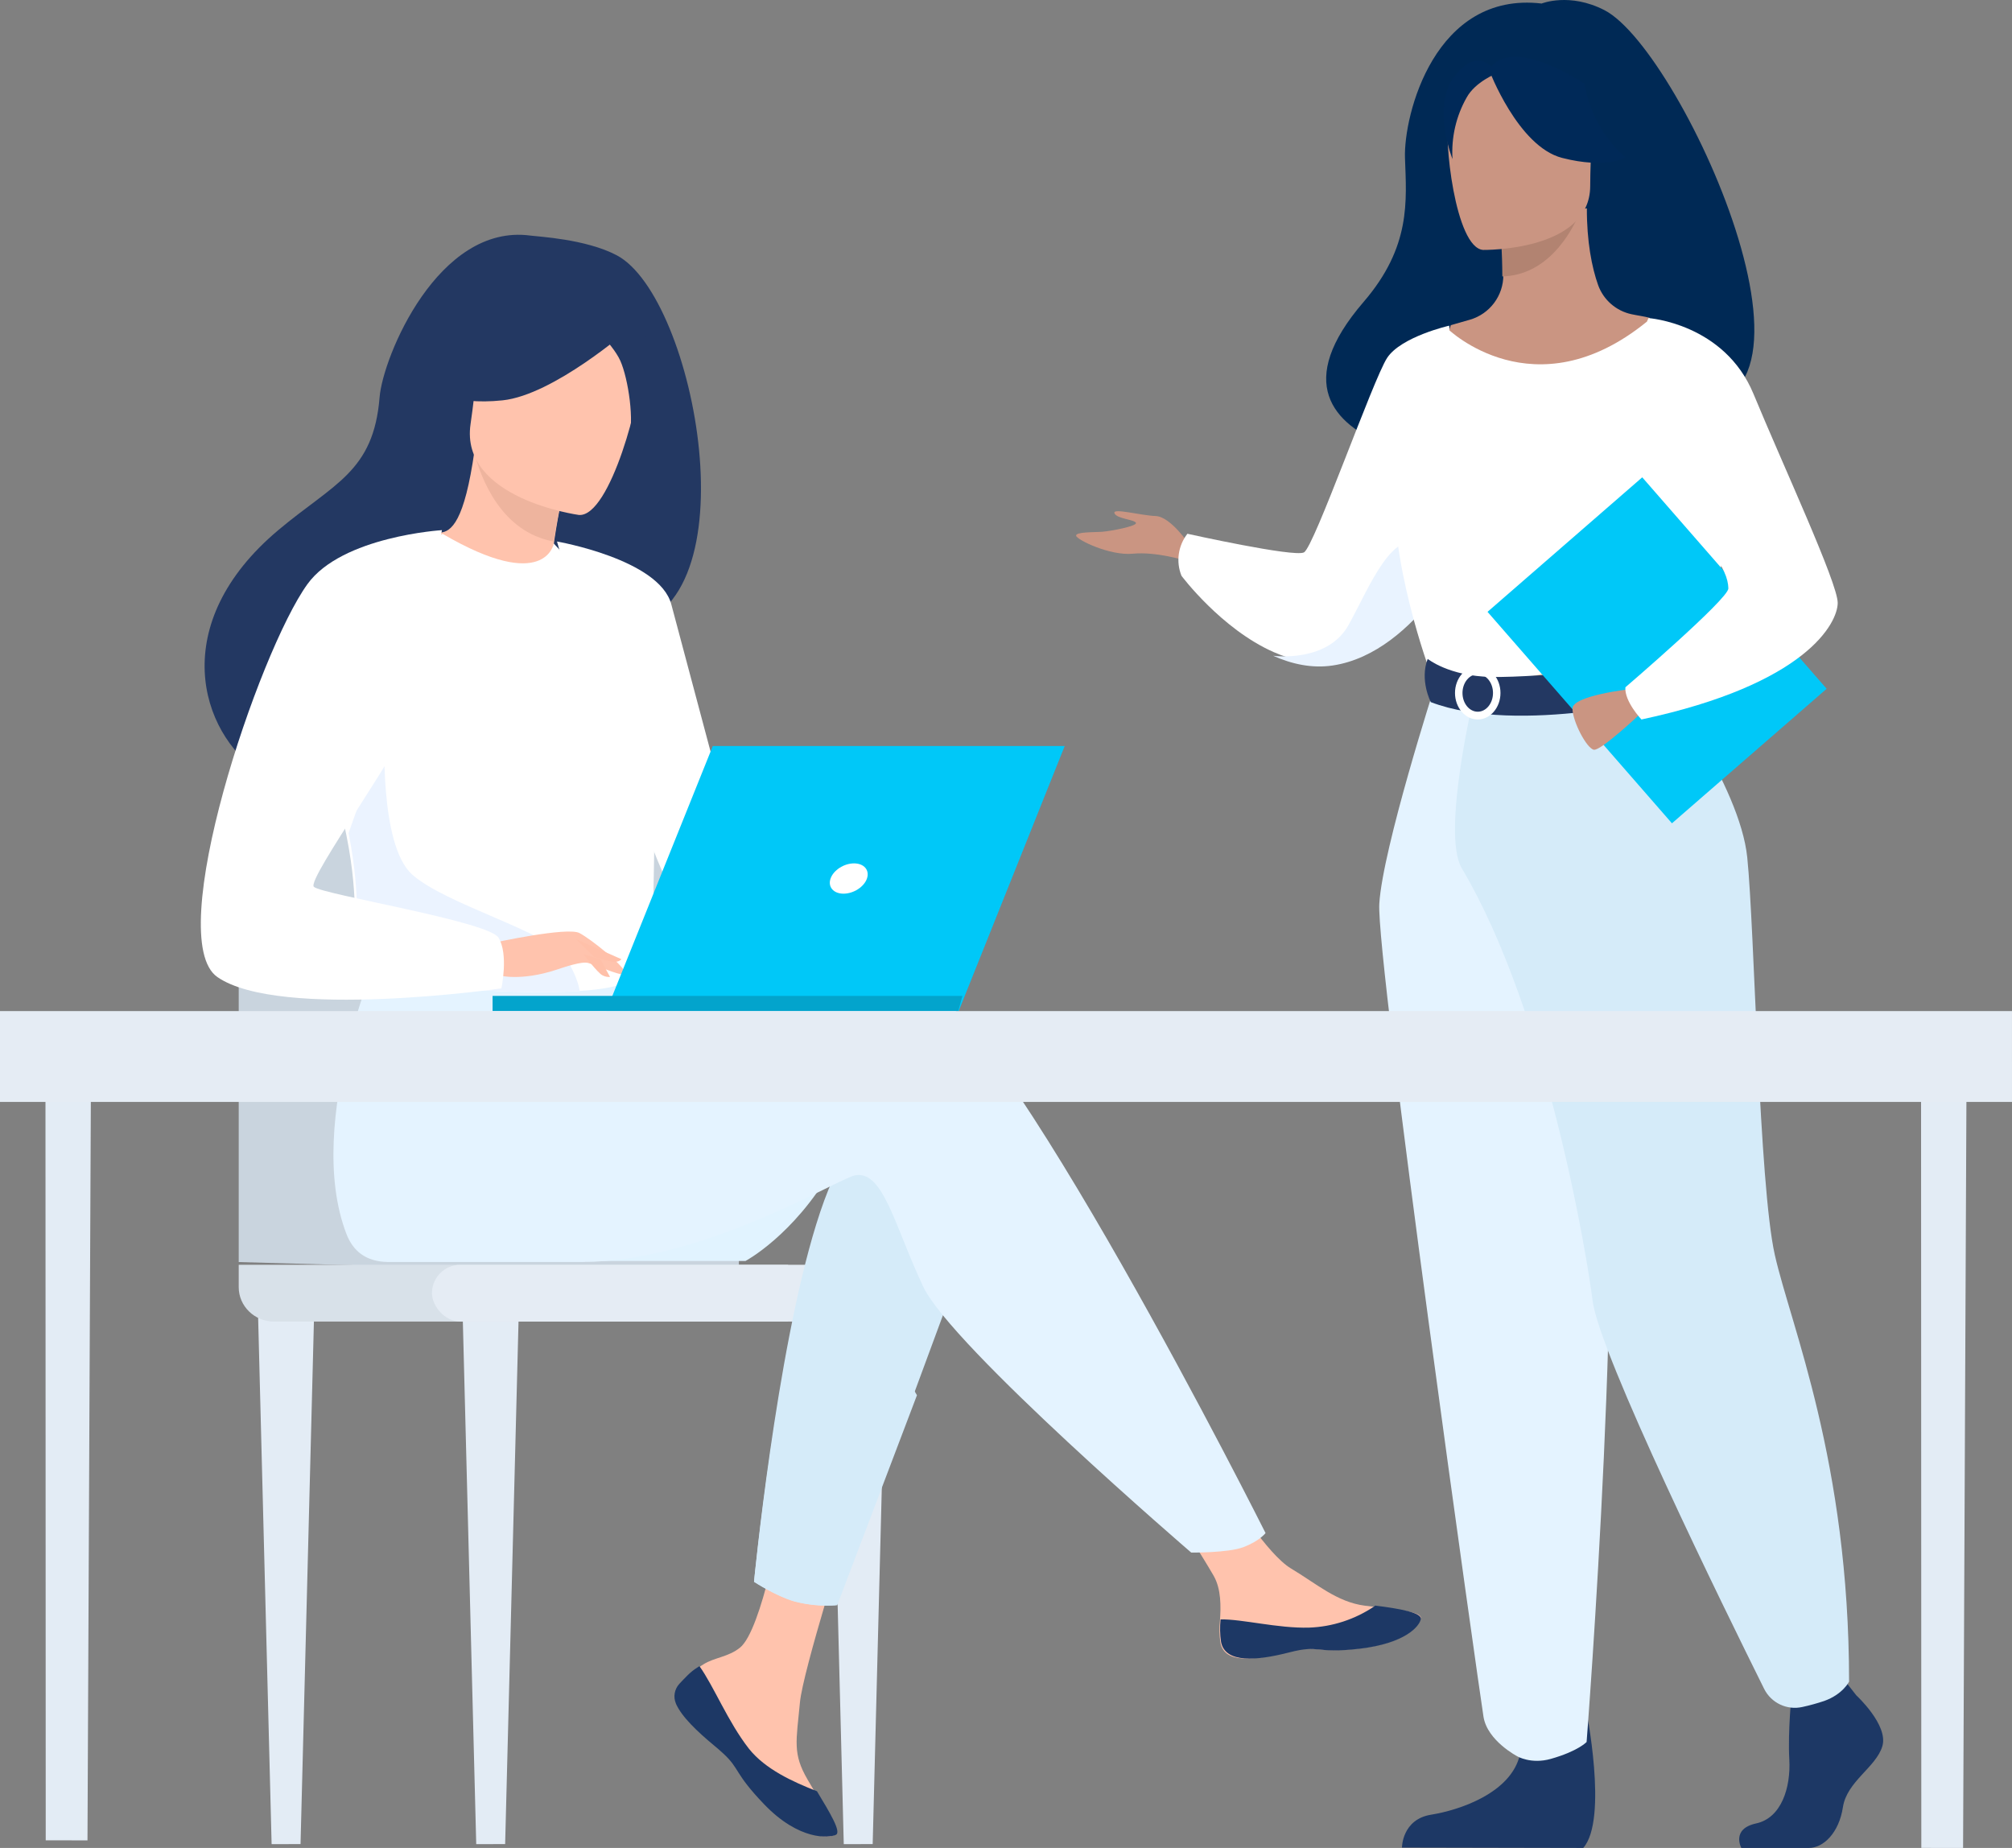 <svg xmlns="http://www.w3.org/2000/svg" xmlns:xlink="http://www.w3.org/1999/xlink" width="490px" height="450px" viewBox="0 0 490 450"><rect x="0" y="0" width="490" height="450" fill="#808080" stroke="none"/><title>challenges</title><g id="challenges" stroke="none" stroke-width="1" fill="none" fill-rule="evenodd"><g fill-rule="nonzero"><path d="M390.775,2.49 C382.263,-1.907 375.448,0.858 375.448,0.858 C349.408,-2.188 341.811,28.048 342.168,38.468 C342.524,48.887 343.71,60.043 332.06,73.556 C298.476,112.596 368.82,114.344 368.82,114.344 C369.41,83.149 406.963,94.533 405.319,97.69 C453.474,109.158 410.123,12.485 390.775,2.49 Z" id="Path" fill="#002955"></path><path d="M289.755,132.778 C289.755,132.778 285.157,125.799 281.446,125.661 C277.735,125.522 270.87,123.61 271.415,124.979 C271.961,126.348 276.228,126.487 276.639,127.307 C277.051,128.127 270.319,129.358 268.394,129.497 C266.47,129.635 261.941,129.497 262.074,130.455 C262.208,131.414 270.244,135.378 275.917,134.835 C281.591,134.291 288.59,136.475 288.59,136.475 L289.755,132.778 Z" id="Path" fill="#CA9582"></path><path d="M356.196,134.522 C354.188,138.232 351.835,141.749 349.169,145.029 C343.716,151.79 335.296,159.6 324.737,161.141 C319.689,161.875 314.754,160.804 310.218,158.809 L310.218,158.809 C297.413,153.172 287.739,140.216 287.739,140.216 C286.356,136.791 286.904,132.899 289.18,129.978 C289.18,129.978 315.085,135.741 317.555,134.522 C320.025,133.303 334.416,92.302 337.831,87.135 C341.245,81.968 352.941,79.303 352.941,79.303 L356.196,134.522 Z" id="Path" fill="#FFFFFF"></path><path d="M348.92,145.671 C343.479,152.547 335.078,160.492 324.543,162.059 C319.506,162.806 314.582,161.716 310.056,159.687 C310.557,159.757 323.366,161.346 328.44,152.172 C333.636,142.794 339.258,127.897 346.983,132.847 C350.315,134.989 350.166,140.314 348.92,145.671 Z" id="Path" fill="#E9F3FF"></path><path d="M452.09,412.851 C452.09,412.851 459.963,420.09 458.426,425.227 C456.89,430.363 449.783,433.788 448.821,440.08 C447.859,446.372 444.037,450 440.56,450 L424.082,450 C424.082,450 421.536,445.366 427.686,444.034 C433.836,442.702 436.148,435.318 435.766,428.464 C435.383,421.61 436.34,412.471 436.34,412.471 L449.406,409.426 L452.09,412.851 Z" id="Path" fill="#1D3865"></path><path d="M386.202,415.881 C386.202,415.881 391.749,443.047 385.582,450 L341.431,449.909 C341.431,449.909 341.431,443.047 348.522,441.906 C355.612,440.765 368.07,436.549 370.175,427.227 C372.281,417.906 386.202,415.881 386.202,415.881 Z" id="Path" fill="#1D3865"></path><path d="M417.822,197.847 C408.706,177.451 403.128,171.595 404.193,165.267 C404.986,160.552 401.782,77.416 401.782,77.416 C400.717,77.081 398.53,76.784 397.343,76.518 C393.601,75.722 390.533,73.06 389.222,69.473 C387.668,65.136 386.433,58.739 386.465,50.717 L385.294,50.945 L365.662,54.848 C365.662,54.848 366.109,61.011 366.12,66.819 L366.12,66.962 C366.151,72.003 362.824,76.451 357.972,77.856 L353.331,79.178 C353.331,79.178 346.12,99.718 344.742,120.81 C343.363,141.902 357.855,151.071 344.635,193.229 C331.133,236.268 422.862,209.113 417.822,197.847 Z" id="Path" fill="#CA9582"></path><path d="M365.424,55.477 C365.424,55.477 365.865,61.572 365.876,67.316 C376.732,67.006 382.468,57.12 384.802,51.639 L365.424,55.477 Z" id="Path" fill="#B28371"></path><path d="M361.19,60.86 C361.19,60.86 387.255,61.285 387.276,45.286 C387.298,29.286 390.67,18.565 374.028,17.618 C357.385,16.672 354.147,22.771 352.818,28.134 C351.489,33.497 354.408,60.339 361.19,60.86 Z" id="Path" fill="#CA9582"></path><path d="M362.655,17.057 C362.655,17.057 369.669,35.686 380.438,38.452 C391.207,41.217 395.876,38.337 395.876,38.337 C390.567,33.693 387.044,27.359 385.909,20.417 C385.909,20.417 367.948,8.191 362.655,17.057 Z" id="Path" fill="#002958"></path><path d="M364.501,17.877 C364.501,17.877 359.319,19.867 357.188,23.745 C354.614,28.277 353.414,33.494 353.74,38.73 C353.74,38.73 348.475,25.713 354.393,18.349 C360.667,10.546 364.501,17.877 364.501,17.877 Z" id="Path" fill="#002958"></path><path d="M419.571,114.978 C419.967,121.746 419.967,128.531 419.571,135.299 C419.13,142.647 411.648,152.494 410.584,154.929 C407.925,161.035 404.915,162.028 404.915,162.028 L381.67,167.686 L373.502,169.672 L347.726,162.028 C347.726,162.028 335.99,129.483 340.701,111.159 C345.413,92.834 352.619,80.114 352.619,80.114 C352.619,80.114 373.646,100.573 401.012,78.381 L419.571,114.978 Z" id="Path" fill="#FFFFFF"></path><path d="M413.409,138.388 C412.969,145.75 412.283,152.608 411.211,155.048 C408.531,161.165 405.497,162.16 405.497,162.16 L382.068,167.828 L371.883,164.875 C371.883,164.875 405.851,159.795 402.088,130.943 L413.409,138.388 Z" id="Path" fill="#F2CCAA"></path><path d="M349.478,166.906 C349.478,166.906 336.732,206.564 335.914,220.063 C335.096,233.562 360.28,411.869 361.294,418.091 C362.25,423.93 369.531,427.694 369.531,427.694 C369.531,427.694 372.883,429.668 377.668,428.32 C384.301,426.446 386.399,424.206 386.399,424.206 C386.399,424.206 396.319,297.04 390.18,251.616 C386.442,223.526 384.368,195.24 383.966,166.906 L349.478,166.906 Z" id="Path" fill="#E4F3FF"></path><path d="M404.249,165.061 C404.249,165.061 423.721,191.152 425.524,208.787 C427.327,226.422 428.37,288.383 432.236,305.577 C436.103,322.771 450.32,355.863 450.32,409.495 C450.32,409.495 448.842,412.57 444.283,414.206 C442.538,414.791 440.763,415.28 438.965,415.672 C435.203,416.528 431.345,414.699 429.63,411.248 C420.025,391.929 389.421,329.628 387.852,316.7 C386.745,307.547 377.081,246.978 356.003,211.433 C350.945,202.902 359.109,168.939 359.109,168.939 L404.249,165.061 Z" id="Path" fill="#D5EBF9"></path><path d="M347.698,160.451 C347.698,160.451 352.857,164.633 363.101,164.842 C375.335,165.094 405.654,161.642 405.654,161.642 C406.489,164.201 406.926,166.88 406.949,169.579 C406.949,169.579 369.914,179.157 348.458,170.978 C348.458,170.984 345.691,165.643 347.698,160.451 Z" id="Path" fill="#233862"></path><path d="M359.887,175.205 C356.835,175.205 354.35,172.308 354.35,168.75 C354.35,165.192 356.835,162.295 359.887,162.295 C362.939,162.295 365.424,165.192 365.424,168.75 C365.424,172.308 362.939,175.205 359.887,175.205 Z M359.887,164.186 C357.849,164.186 356.171,166.236 356.171,168.75 C356.171,171.264 357.833,173.314 359.887,173.314 C361.941,173.314 363.603,171.27 363.603,168.75 C363.603,166.23 361.931,164.186 359.887,164.186 Z" id="Shape" fill="#FFFFFF"></path><polygon id="Rectangle" fill="#00C8F8" transform="translate(403.567, 158.361) rotate(-41.05) translate(-403.567, -158.361) " points="378.576 124.177 428.503 124.217 428.558 192.544 378.63 192.505"></polygon><path d="M396.91,167.828 C396.91,167.828 382.898,169.375 382.957,172.572 C383.016,175.769 386.444,182.286 388.174,182.575 C389.904,182.864 399.567,173.742 399.567,173.742 L396.91,167.828 Z" id="Path" fill="#CA9582"></path><path d="M401.481,77.459 C401.481,77.459 419.945,78.751 427.044,95.926 C434.142,113.101 447.552,141.944 447.552,146.798 C447.552,151.651 440.048,166.604 399.756,175.205 C399.756,175.205 395.592,170.83 395.842,167.37 C395.842,167.37 420.994,145.804 420.925,143.284 C420.797,138.5 416.803,132.222 394.718,110.172 C388.7,104.176 401.481,77.459 401.481,77.459 Z" id="Path" fill="#FFFFFF"></path><polygon id="Path" fill="#E3ECF5" points="115.98 449.078 112.58 316.291 126.422 316.291 123.022 449.062"></polygon><polygon id="Path-Copy-3" fill="#E3ECF5" points="66.149 449.078 62.75 316.291 76.591 316.291 73.192 449.062"></polygon><polygon id="Path-Copy-4" fill="#E3ECF5" points="205.49 449.078 202.09 316.291 215.932 316.291 212.532 449.062"></polygon><path d="M58.136,307.327 L58.136,217.619 C58.136,210.038 61.147,202.769 66.508,197.408 C71.869,192.048 79.139,189.037 86.72,189.037 L151.359,189.037 C158.94,189.037 166.21,192.048 171.571,197.408 C176.932,202.769 179.944,210.038 179.944,217.619 L179.944,310.758 L58.136,307.327 Z" id="Path" fill="#C9D4DE"></path><path d="M58.136,307.992 L191.94,307.992 L191.94,321.824 L66.745,321.824 C61.99,321.824 58.136,318.071 58.136,313.442 L58.136,307.992 Z" id="Path" fill="#D8E1E9"></path><rect id="Rectangle" fill="#E5ECF4" x="105.198" y="307.992" width="107.966" height="13.832" rx="6.916"></rect><path d="M202.55,284.804 C193.248,300.868 181.549,307.07 181.549,307.07 L132.881,307.07 C132.881,307.07 209.646,272.548 202.55,284.804 Z" id="Path" fill="#E1F3FF"></path><path d="M166.341,409.242 C165.164,410.545 164.851,412.42 165.541,414.038 C165.538,414.046 165.538,414.056 165.541,414.064 C166.691,417.261 170.508,420.853 174.94,424.428 C175.507,424.892 176,425.307 176.451,425.696 C176.567,425.798 176.684,425.899 176.79,426 L177.05,426.235 C181.185,430.066 179.626,430.945 187.053,438.714 C195.535,447.57 201.366,447.73 203.009,446.925 C204.409,446.238 201.562,441.538 198.403,436.268 C198.249,436.018 198.101,435.735 197.942,435.501 L196.685,433.369 C192.974,427.018 193.934,424.039 194.814,414.581 C195.524,406.898 206.704,371.661 206.704,371.661 L190.477,368.852 C190.477,368.852 185.59,396.912 180.209,401.233 C177.331,403.535 174.108,403.567 171.34,405.272 C171.144,405.39 170.953,405.512 170.763,405.64 C169.134,406.634 167.646,407.846 166.341,409.242 L166.341,409.242 Z" id="Path" fill="#FFC3AD"></path><path d="M164.618,414.851 C164.616,414.86 164.616,414.869 164.618,414.878 C166.029,418.061 169.753,421.616 174.039,425.165 C174.602,425.632 175.1,426.056 175.535,426.459 C175.652,426.56 175.769,426.661 175.875,426.762 L176.135,426.995 C180.272,430.81 178.713,431.685 186.145,439.42 C194.632,448.238 201.925,447.605 203.57,446.804 C204.97,446.119 202.122,441.44 198.96,436.193 C193.031,433.877 186.363,430.825 182.399,425.844 C177.296,419.329 173.836,410.608 170.345,405.738 C170.149,405.854 169.958,405.976 169.767,406.104 C168.137,407.095 166.725,408.684 165.419,410.076 C164.241,411.374 163.928,413.24 164.618,414.851 Z" id="Path" fill="#1D3865"></path><path d="M297.226,400.055 C298.231,405.185 305.388,404.328 313.386,402.335 C321.383,400.343 319.48,402.71 330.857,401.423 C342.234,400.137 345.682,395.799 346.033,394.073 C346.341,392.542 340.719,391.999 334.688,391.288 L332.403,391.011 C325.596,390.137 320.612,385.647 314.427,381.961 C308.582,378.471 299.825,364.242 299.825,364.242 L284.218,365.507 C284.218,365.507 292.407,378.215 295.579,383.736 C297.439,386.994 297.338,391.282 297.11,394.594 C296.908,396.411 296.948,398.248 297.226,400.055 L297.226,400.055 Z" id="Path" fill="#FFC3AD"></path><path d="M313.896,402.405 C321.742,400.379 319.895,402.797 331.094,401.493 C342.293,400.188 345.688,396.019 346.033,394.268 C346.337,392.716 340.803,391.705 334.866,390.984 L334.808,391.105 C330.011,394.347 324.469,396.16 318.771,396.351 C311.17,396.549 302.532,394.254 297.26,394.347 C297.065,396.179 297.103,398.031 297.375,399.852 C298.39,405.076 306.023,404.425 313.896,402.405 Z" id="Path" fill="#1D3865"></path><path d="M237.156,299.945 L222.579,339.393 L203.516,390.899 C200.122,391.152 196.71,390.838 193.419,389.97 C188.864,388.646 183.635,385.164 183.635,385.164 C183.635,385.164 188.949,329.855 198.791,298.119 C201.316,289.97 204.154,283.374 207.295,279.663 C222.579,261.517 237.156,299.945 237.156,299.945 Z" id="Path" fill="#D5EBF9"></path><path d="M222.078,237.461 C212.529,234.376 185.319,238.339 157.982,243.7 L152.263,234.238 L93.213,229.611 C93.213,229.611 73.727,272.933 84.401,300.565 C85.992,304.623 89.085,307.224 94.396,307.31 L95.26,307.31 L141.812,307.31 C171.176,307.31 203.961,287.098 208.2,286.225 C215.139,284.832 217.919,298.751 224.858,313.352 C231.797,327.952 290.11,378.074 290.11,378.074 C290.11,378.074 299.07,378.163 302.773,376.769 C306.752,375.275 308.211,373.328 308.211,373.328 C308.211,373.328 243.595,244.419 222.078,237.461 Z" id="Path" fill="#E4F3FF"></path><path d="M150.165,62.146 C142.581,58.175 131.02,57.633 129.169,57.368 C106.738,54.358 93.241,86.894 92.443,96.752 C90.981,114.923 81.355,117.694 67.799,129.07 C40.619,151.897 48.59,178.403 63.449,188.255 C72.367,194.164 88.082,188.255 88.082,188.255 C88.306,188.409 131.068,164.367 152.143,152.81 C183.743,148.34 169.485,72.274 150.165,62.146 Z" id="Path" fill="#233862"></path><path d="M134.901,142.974 C134.989,143.033 124.885,146.617 118.125,143.507 C111.77,140.59 106.952,129.73 107.045,129.725 C109.942,129.586 113.116,126.962 115.561,109.734 L116.789,110.192 L137.495,117.932 C137.495,117.932 135.995,124.828 135.025,131.394 C134.228,136.909 133.792,142.206 134.901,142.974 Z" id="Path" fill="#FFC3AD"></path><path d="M137.495,117.812 C137.495,117.812 135.891,125.011 134.853,131.865 C122.134,129.549 117.139,116.704 115.348,109.734 L137.495,117.812 Z" id="Path" fill="#EEB49E"></path><path d="M140.996,125.402 C140.996,125.402 111.887,121.462 114.605,103.216 C117.323,84.97 115.386,72.166 134.092,73.933 C152.798,75.701 155.358,83.187 155.922,89.501 C156.487,95.816 148.638,125.961 140.996,125.402 Z" id="Path" fill="#FFC3AD"></path><path d="M153.183,80.132 C153.183,80.132 134.852,96.192 122.387,97.49 C109.922,98.789 105.198,94.714 105.198,94.714 C110.175,90.187 114.181,84.666 116.967,78.496 C118.254,75.53 121.023,73.508 124.199,73.216 C133.097,72.462 149.974,72.103 153.183,80.132 Z" id="Path" fill="#233862"></path><path d="M142.109,77.279 C142.109,77.279 149.057,83.354 151.075,87.859 C153.022,92.211 154.594,102.839 153.048,106.967 C153.048,106.967 161.497,87.705 155.855,78.455 C149.85,68.651 142.109,77.279 142.109,77.279 Z" id="Path" fill="#233862"></path><path d="M159.637,186.649 C158.741,245.52 159.39,233.218 152.843,238.802 C151.267,240.147 146.833,240.948 140.994,241.328 C122.64,242.525 90.373,239.551 89.145,236.218 C84.909,224.675 87.901,221.089 84.368,203.413 C83.998,201.535 83.542,199.5 83.011,197.285 C80.062,185.156 77.199,181.017 87.644,161.516 C97.123,143.85 106.946,129.517 107.852,130.034 C132.849,144.625 134.865,132.36 134.865,132.36 C134.865,132.36 160.076,157.93 159.637,186.649 Z" id="Path" fill="#FFFFFF"></path><path d="M223.315,339.755 L203.892,390.9 C200.434,391.15 196.957,390.839 193.603,389.977 C188.963,388.662 183.635,385.205 183.635,385.205 C183.635,385.205 189.049,330.284 199.078,298.77 L223.315,339.755 Z" id="Path" fill="#D5EBF9"></path><path d="M135.65,131.865 C135.65,131.865 160.577,136.192 163.49,147.17 L183.635,222.71 C183.635,222.71 170.968,225.038 165.116,219.052 C159.263,213.066 144.759,163.481 144.759,163.481 L135.65,131.865 Z" id="Path" fill="#FFFFFF"></path><path d="M141.186,241.324 C122.942,242.539 90.866,239.521 89.645,236.139 C85.435,224.425 88.409,220.786 84.896,202.849 L93.696,177.971 C93.696,177.971 92.241,205.674 100.38,212.963 C108.519,220.251 133.703,227.031 137.658,233.121 C139.566,236.043 140.808,238.98 141.186,241.324 Z" id="Path" fill="#EBF3FF"></path><path d="M119.962,229.631 C119.962,229.631 138.205,225.622 141.149,227.221 C144.093,228.82 151.289,234.636 152.185,236.662 C153.082,238.687 145.633,235.126 143.207,234.487 C141.641,234.071 137.508,235.484 135.461,236.161 C126.85,238.991 121.572,237.536 121.572,237.536 L119.962,229.631 Z" id="Path" fill="#FFC3AD"></path><path d="M107.63,129.098 C107.63,129.098 83.277,130.589 74.873,142.246 C63.006,158.658 39.469,228.609 52.959,237.939 C68.15,248.44 122.107,240.686 122.107,240.686 C122.107,240.686 123.901,232.363 121.404,228.337 C118.907,224.312 78.31,217.81 76.436,215.951 C74.562,214.093 99.86,179.74 99.86,174.144 C99.86,168.547 107.63,129.098 107.63,129.098 Z" id="Path" fill="#FFFFFF"></path><path d="M142.109,232.377 C142.109,232.377 145.569,236.945 146.702,237.49 C147.273,237.807 147.921,237.949 148.569,237.9 L146.238,233.603 L142.109,232.377 Z" id="Path" fill="#FFC0A9"></path><path d="M140.264,228.689 L151.337,233.573 C151.337,233.573 150.869,234.276 149.507,234.218 C148.145,234.159 144.699,233.021 144.699,233.021 L140.264,228.689 Z" id="Path" fill="#FFC0A9"></path><polygon id="Path" fill="#00C8F8" points="147.646 246.209 233.48 246.209 259.303 181.66 173.596 181.66"></polygon><polygon id="Path" fill="#03A4CC" points="234.388 242.52 119.962 242.52 119.962 246.209 233.371 246.209"></polygon><path d="M211.138,213.934 C211.84,211.897 210.43,210.246 207.986,210.246 C205.541,210.246 202.989,211.897 202.275,213.934 C201.561,215.971 202.983,217.623 205.427,217.623 C207.871,217.623 210.441,215.971 211.138,213.934 Z" id="Path" fill="#FFFFFF"></path><polygon id="Path" fill="#E3ECF5" points="11.136 448.15 11.073 264.248 22.147 262.807 21.306 448.156"></polygon><polygon id="Path-Copy-2" fill="#E3ECF5" points="467.915 449.995 467.853 263.33 478.927 261.885 478.085 450"></polygon><polygon id="Path" fill="#E5ECF4" points="3.12805337e-13 246.209 489.995 246.209 490 268.34 3.12805337e-13 268.34"></polygon></g></g></svg>